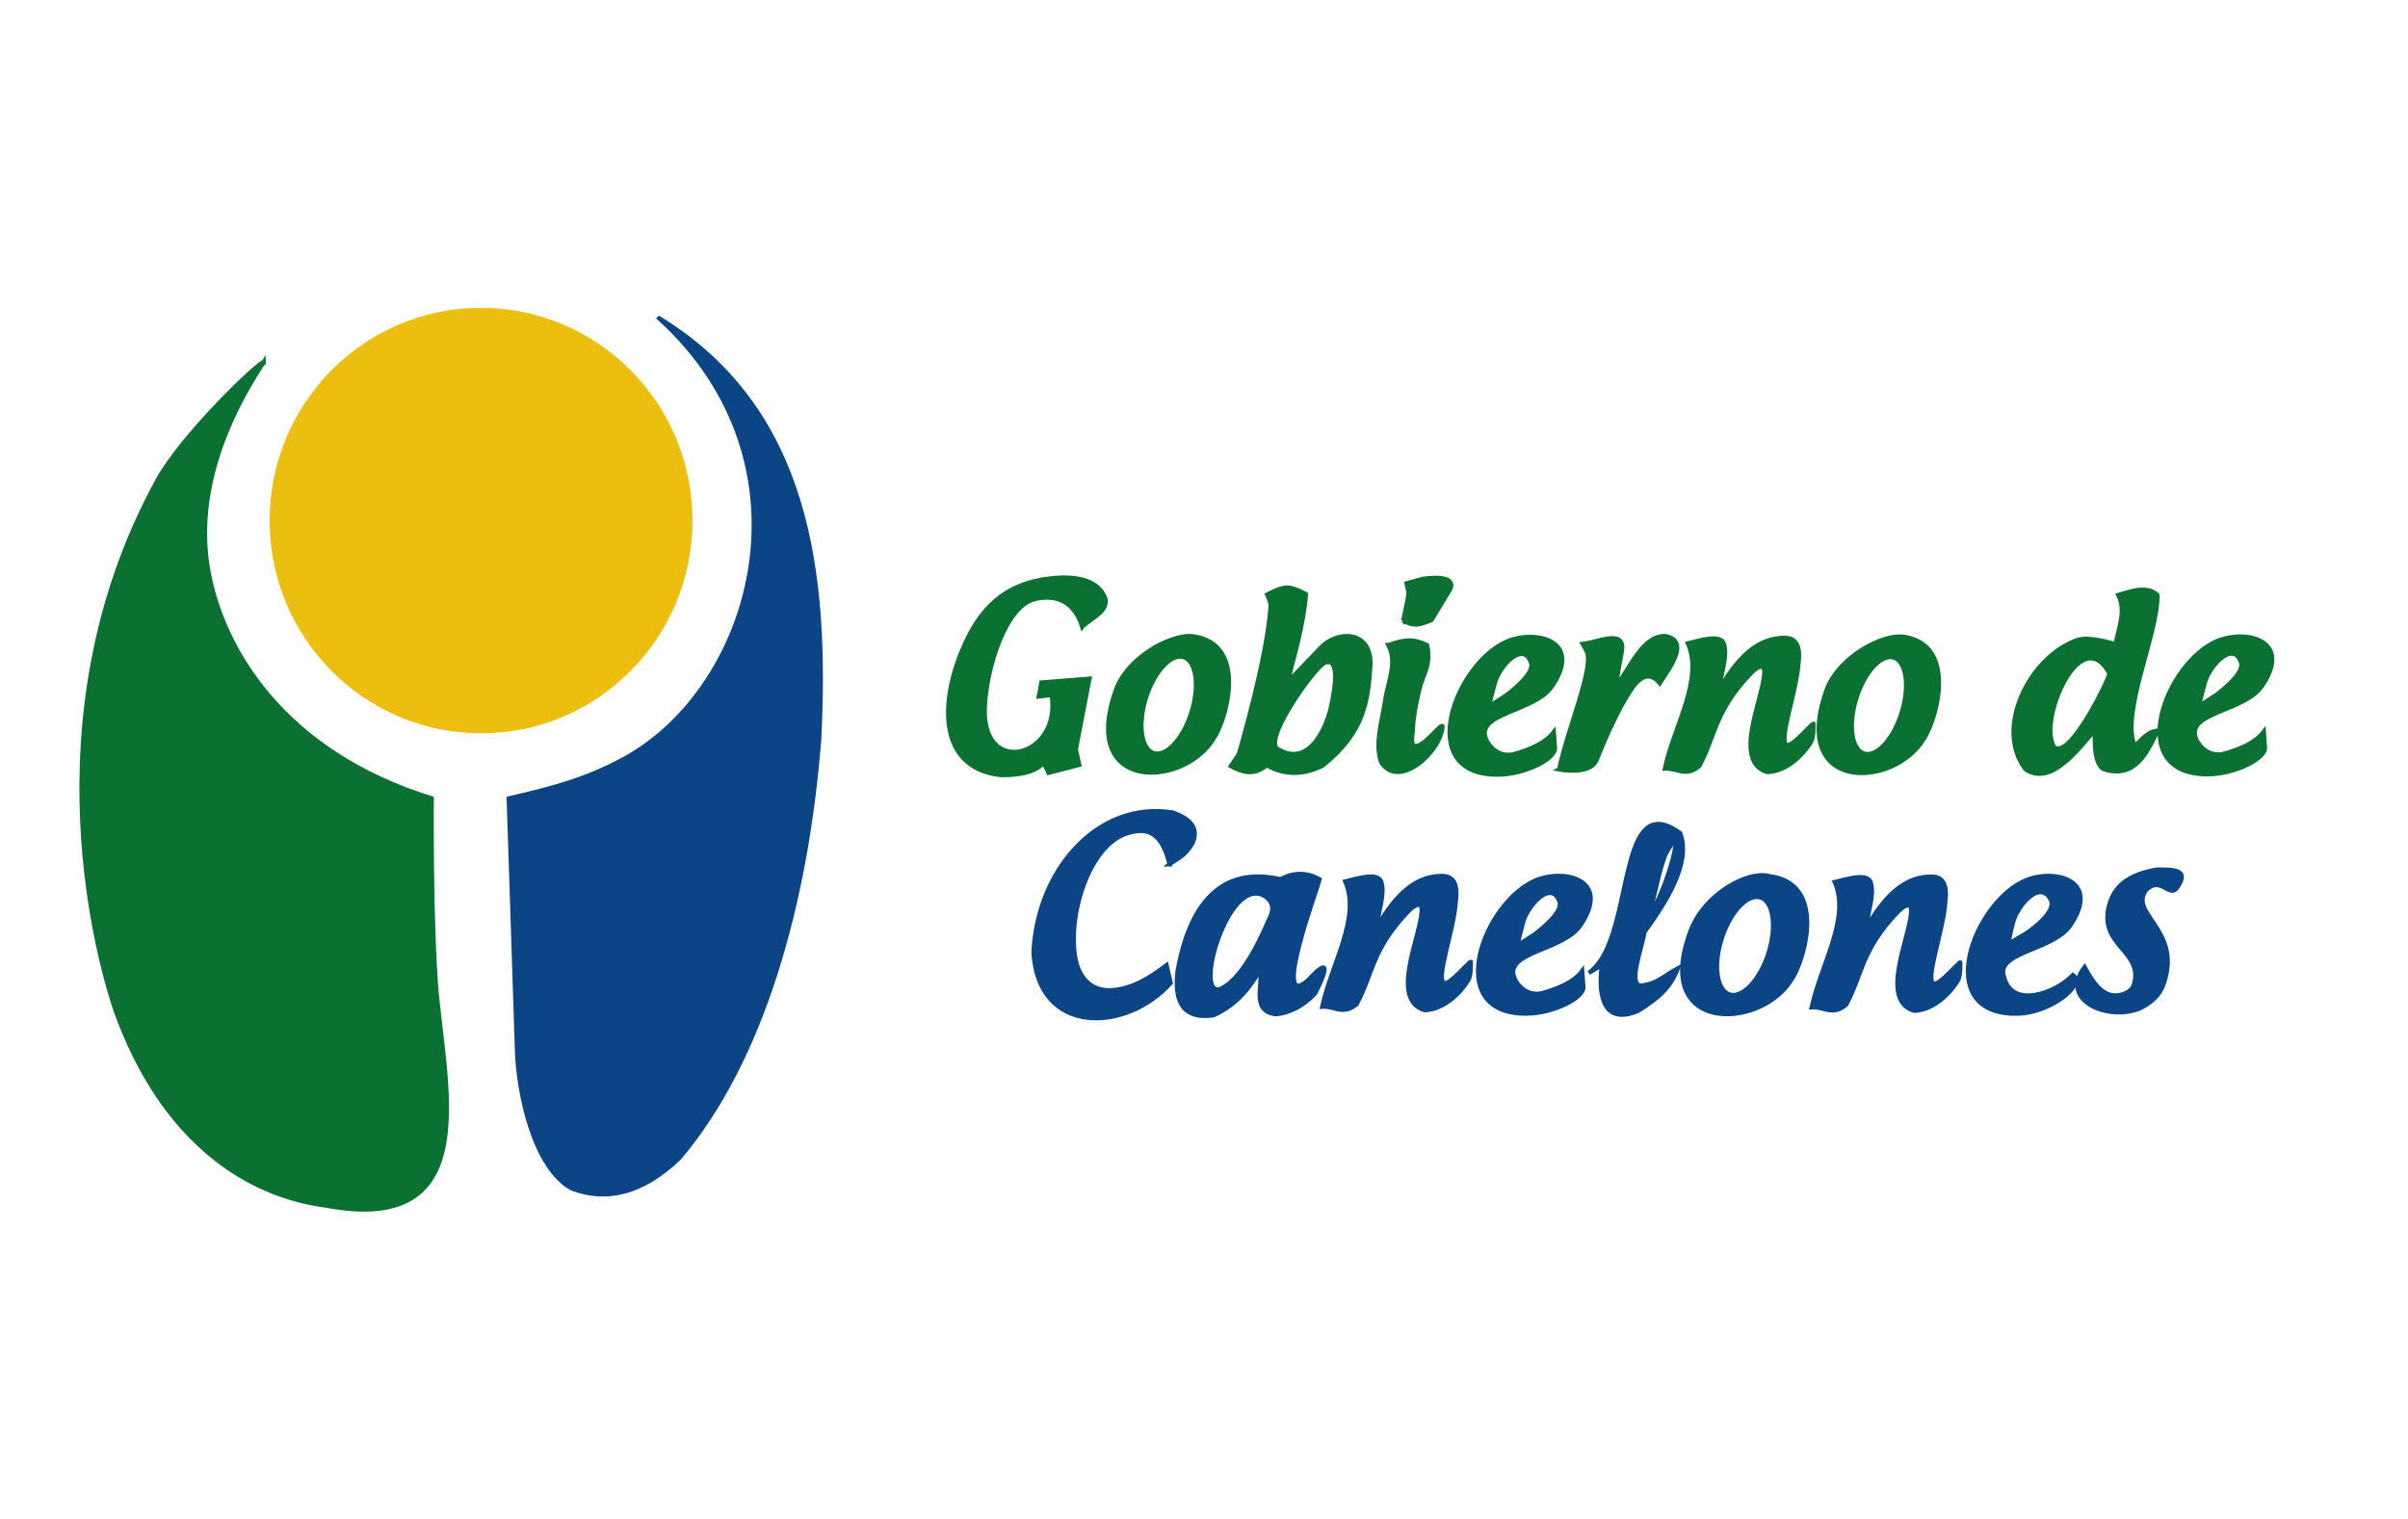 <?xml version="1.0" encoding="UTF-8" standalone="no"?> <!-- Created with Inkscape (http://www.inkscape.org/) --> <svg xmlns:osb="http://www.openswatchbook.org/uri/2009/osb" xmlns:dc="http://purl.org/dc/elements/1.1/" xmlns:cc="http://creativecommons.org/ns#" xmlns:rdf="http://www.w3.org/1999/02/22-rdf-syntax-ns#" xmlns:svg="http://www.w3.org/2000/svg" xmlns="http://www.w3.org/2000/svg" xmlns:sodipodi="http://sodipodi.sourceforge.net/DTD/sodipodi-0.dtd" xmlns:inkscape="http://www.inkscape.org/namespaces/inkscape" width="149mm" height="94mm" viewBox="0 0 149 94" id="svg8" inkscape:version="0.92.1 r15371" sodipodi:docname="GobiernoDeCanelones.svg"><defs id="defs2"><linearGradient id="linearGradient8703" osb:paint="solid"><stop style="stop-color:#000000;stop-opacity:1;" offset="0" id="stop8701"></stop></linearGradient><linearGradient id="linearGradient8395" osb:paint="solid"><stop style="stop-color:#060000;stop-opacity:1;" offset="0" id="stop8393"></stop></linearGradient><linearGradient id="linearGradient8032" osb:paint="solid"><stop style="stop-color:#0b7132;stop-opacity:1;" offset="0" id="stop8030"></stop></linearGradient></defs><g inkscape:label="Capa 1" inkscape:groupmode="layer" id="layer1" transform="translate(0,-203)" style="display:inline"><g id="g6550" transform="translate(-2.993,-0.935)"><path sodipodi:nodetypes="csccccsc" inkscape:connector-curvature="0" id="path5581" d="m 19.303,226.349 c -0.245,-0.061 -5.007,4.457 -6.578,7.332 -8.14,14.898 -3.374,30.459 -2.57,32.798 2.915,8.119 8.184,11.44 13.055,12.057 10.054,1.891 7.136,-7.908 6.736,-13.968 -0.302,-4.56 -0.24,-11.232 -0.24,-11.232 -9.208,-2.858 -12.967,-9.262 -13.828,-14.106 -0.845,-4.755 1.101,-9.345 3.425,-12.881 z" style="fill:#0b7132;fill-opacity:1;stroke:#0b7132;stroke-width:0.265px;stroke-linecap:butt;stroke-linejoin:miter;stroke-opacity:1"></path><ellipse ry="13.03" rx="12.948" cy="236.146" cx="32.759" id="path5583" style="opacity:1;fill:#ecbe10;fill-opacity:1;stroke:#ecbe10;stroke-width:0.266;stroke-miterlimit:4;stroke-dasharray:none;stroke-opacity:1"></ellipse><path sodipodi:nodetypes="cscscccc" inkscape:connector-curvature="0" id="path6136" d="m 43.785,223.632 c 9.9,8.998 5.907,22.835 -2.157,27.251 -2.515,1.377 -4.826,1.912 -7.156,2.456 l 0.514,15.645 c 0.083,2.513 1.005,7.164 3.391,8.489 2.152,0.812 4.359,0.3 6.636,-1.871 5.154,-6.071 7.869,-15.798 8.665,-25.896 0.517,-10.345 -0.667,-20.42 -9.893,-26.074 z" style="fill:#0b4585;fill-opacity:1;stroke:#0b4585;stroke-width:0.265px;stroke-linecap:butt;stroke-linejoin:miter;stroke-opacity:1"></path></g><path style="fill:#0b7132;fill-opacity:1;stroke:#0b7132;stroke-width:0.265px;stroke-linecap:butt;stroke-linejoin:miter;stroke-opacity:1" d="m 66.967,241.768 c -0.643,-1.98 -2.14,-1.905 -2.993,-1.684 -1.743,0.452 -2.954,4.261 -3.04,6.735 -0.151,4.342 4.764,3.022 4.139,-0.819 l -0.795,0.093 0.164,-0.865 2.97,-0.234 -0.842,4.373 0.21,0.959 -1.894,0.491 -0.304,-0.608 c -0.588,0.601 -1.551,0.763 -2.666,0.748 -4.199,-0.458 -3.77,-5.258 -1.817,-8.895 0.922,-1.622 2.172,-2.816 4.392,-3.198 1.387,-0.239 3.343,-0.279 3.903,1.158 0.191,0.781 -0.806,1.207 -1.426,1.745 z" id="path6138" inkscape:connector-curvature="0" sodipodi:nodetypes="cssccccccccccscc"></path><g id="g8105" transform="translate(-1.788,-1.117)" style="fill:#0b7132;fill-opacity:1"><g id="g108"><g style="fill:#0b7132;fill-opacity:1" id="g8510"><g style="fill:#0b7132;fill-opacity:1" id="g8514"><path style="opacity:1;fill:#0b7132;fill-opacity:1;fill-rule:evenodd;stroke:#0b7132;stroke-width:1.002;stroke-linecap:butt;stroke-linejoin:miter;stroke-miterlimit:4;stroke-dasharray:none;stroke-opacity:1" d="M 277.359 148.541 C 272.056 148.809 263.116 154.027 260.596 161.045 C 251.91 185.233 276.536 183.912 283.367 172.43 C 286.206 168.455 291.771 150.202 278.367 148.555 C 278.049 148.528 277.713 148.523 277.359 148.541 z M 275.34 153.32 A 5.574 11.736 17.284 0 1 277.736 154.355 A 5.574 11.736 17.284 0 1 277.016 169.387 L 277.014 169.391 A 5.574 11.736 17.284 0 1 268.045 174.924 A 5.574 11.736 17.284 0 1 268.768 159.893 A 5.574 11.736 17.284 0 1 275.34 153.32 z " transform="matrix(0.265,0,0,0.265,1.788,204.117)" id="path6144"></path></g></g></g></g><path style="fill:#0b7132;fill-opacity:1;stroke:#0b7132;stroke-width:1px;stroke-linecap:butt;stroke-linejoin:miter;stroke-opacity:1" d="M 300.596 137.178 C 298.867 137.159 295.885 138.834 295.885 138.834 C 295.885 138.834 296.731 140.565 296.68 141.486 C 296.029 153.163 289.256 176.135 289.256 176.135 L 287.398 178.875 C 289.962 180.231 292.578 181.273 295.797 178.697 C 300.385 181.32 305.012 180.725 308.936 178.697 C 318.467 171.014 319.462 163.856 319.992 155.18 C 320.205 147.084 312.255 147.185 308.43 151.18 L 300.68 159.273 C 302.257 152.62 304.276 146.499 304.943 138.746 C 304.943 138.746 302.165 137.196 300.596 137.178 z M 310.035 154.586 C 313.25 154.446 311.096 163.724 310.557 166.059 C 308.743 172.374 304.744 178.475 298.713 175.074 C 294.058 173.813 306.783 155.949 309.32 154.744 C 309.584 154.646 309.821 154.595 310.035 154.586 z " transform="matrix(0.265,0,0,0.265,0,203)" id="path6370"></path><path style="fill:#0b7132;fill-opacity:1;stroke:#0b7132;stroke-width:0.265px;stroke-linecap:butt;stroke-linejoin:miter;stroke-opacity:1" d="m 86.831,241.396 c 0.413,-2.021 0.365,-1.523 0.198,-2.299 l 1.009,-0.281 c 0.512,-0.07 2.061,-0.236 1.703,0.628 l -1.158,1.918 c -0.758,0.306 -1.09,0.423 -1.753,0.033 z" id="path6374" inkscape:connector-curvature="0" sodipodi:nodetypes="cccccc"></path><path style="fill:#0b7132;fill-opacity:1;stroke:#0b7132;stroke-width:0.265px;stroke-linecap:butt;stroke-linejoin:miter;stroke-opacity:1" d="m 85.91,242.914 c 0.971,-0.333 1.513,-0.423 2.385,0 0.295,1.177 -0.236,1.802 -0.444,2.643 0,0 -0.413,1.657 -0.421,2.502 -0.004,0.37 -0.206,1.08 0.164,1.099 0.577,0.03 1.599,-1.487 1.67,-1.204 -0.128,1.614 -2.747,3.916 -3.798,2.209 -0.396,-1.071 0.007,-2.381 0.223,-3.685 0.152,-1.224 0.81,-2.432 0.221,-3.564 z" id="path6376" inkscape:connector-curvature="0" sodipodi:nodetypes="cccsscccc"></path><g id="g8084" transform="translate(-1.788,-1.117)" style="fill:#0b7132;fill-opacity:1"><path style="fill:#0b7132;fill-opacity:1;fill-rule:evenodd;stroke:#0b7132;stroke-width:1px;stroke-linecap:butt;stroke-linejoin:miter;stroke-opacity:1" d="M 357.689 148.715 C 355.836 148.665 353.868 148.997 352.117 149.68 C 339.928 154.628 329.898 180.967 349.742 180.867 C 356.035 180.837 363.265 177.213 363.076 174.633 L 362.805 170.93 C 360.839 173.535 357.399 174.935 353.617 176.055 C 350.482 176.904 347.947 174.873 346.99 172.566 C 344.458 166.461 358.289 166.17 362.305 160.367 C 367.778 152.457 363.25 148.865 357.689 148.715 z M 355.57 152.701 C 356.368 152.816 357.057 153.435 357.504 154.764 C 358.22 156.894 354.518 160.172 351.789 162.303 L 347.658 164.953 C 347.993 163.402 348.244 162.543 348.998 159.627 C 349.796 156.539 353.176 152.357 355.57 152.701 z " transform="matrix(0.265,0,0,0.265,1.788,204.117)" id="path6378"></path></g><path style="opacity:0;fill:#0b7132;fill-opacity:1;fill-rule:evenodd;stroke:#000002;stroke-width:0.023;stroke-miterlimit:4;stroke-dasharray:none;stroke-opacity:1" d="m 70.944,250.86 c -0.006,-0.007 -0.08,-0.019 -0.164,-0.027 -0.2,-0.019 -0.354,-0.042 -0.468,-0.071 -0.032,-0.008 -0.074,-0.019 -0.094,-0.023 -0.019,-0.005 -0.035,-0.01 -0.035,-0.012 0,-0.002 -0.025,-0.008 -0.057,-0.014 -0.031,-0.006 -0.071,-0.022 -0.088,-0.036 -0.017,-0.014 -0.031,-0.018 -0.031,-0.008 0,0.01 -0.016,0.004 -0.035,-0.012 -0.019,-0.016 -0.035,-0.022 -0.035,-0.013 0,0.009 -0.035,-0.005 -0.078,-0.032 -0.043,-0.027 -0.085,-0.042 -0.094,-0.033 -0.008,0.008 -0.015,0.002 -0.015,-0.013 0,-0.016 -0.011,-0.022 -0.023,-0.014 -0.013,0.008 -0.023,0.003 -0.023,-0.012 0,-0.014 -0.011,-0.02 -0.023,-0.012 -0.013,0.008 -0.023,0.004 -0.023,-0.008 0,-0.012 -0.029,-0.034 -0.064,-0.048 -0.066,-0.026 -0.135,-0.067 -0.183,-0.108 -0.015,-0.013 -0.052,-0.039 -0.081,-0.059 -0.03,-0.019 -0.136,-0.119 -0.237,-0.222 -0.258,-0.264 -0.253,-0.258 -0.253,-0.288 0,-0.015 -0.011,-0.027 -0.023,-0.027 -0.013,0 -0.023,-0.016 -0.023,-0.035 0,-0.019 -0.01,-0.035 -0.022,-0.035 -0.012,0 -0.034,-0.037 -0.049,-0.082 -0.015,-0.045 -0.037,-0.082 -0.05,-0.082 -0.013,0 -0.016,-0.011 -0.009,-0.023 0.008,-0.013 0.004,-0.023 -0.01,-0.023 -0.013,0 -0.031,-0.029 -0.04,-0.064 -0.009,-0.035 -0.031,-0.088 -0.05,-0.117 -0.019,-0.029 -0.026,-0.053 -0.017,-0.053 0.009,0 0.004,-0.016 -0.012,-0.035 -0.016,-0.019 -0.021,-0.035 -0.012,-0.035 0.01,0 0.006,-0.014 -0.008,-0.03 -0.014,-0.017 -0.031,-0.066 -0.039,-0.109 -0.008,-0.043 -0.019,-0.088 -0.026,-0.098 -0.007,-0.011 -0.017,-0.043 -0.023,-0.072 -0.006,-0.029 -0.017,-0.084 -0.025,-0.123 -0.073,-0.362 -0.082,-1.025 -0.021,-1.438 0.005,-0.032 0.015,-0.101 0.022,-0.152 0.007,-0.051 0.018,-0.12 0.024,-0.152 0.006,-0.032 0.016,-0.085 0.021,-0.117 0.006,-0.032 0.017,-0.085 0.024,-0.117 0.007,-0.032 0.019,-0.082 0.025,-0.111 0.018,-0.081 0.031,-0.128 0.056,-0.211 0.013,-0.042 0.024,-0.082 0.025,-0.088 7.94e-4,-0.006 0.002,-0.014 0.003,-0.017 0.001,-0.003 0.006,-0.022 0.01,-0.041 0.005,-0.019 0.015,-0.061 0.023,-0.093 0.008,-0.032 0.018,-0.074 0.023,-0.093 0.005,-0.019 0.011,-0.038 0.013,-0.041 0.003,-0.003 0.007,-0.016 0.011,-0.029 0.003,-0.013 0.009,-0.029 0.012,-0.035 0.003,-0.006 0.009,-0.022 0.012,-0.035 0.003,-0.013 0.009,-0.029 0.012,-0.035 0.003,-0.006 0.009,-0.022 0.012,-0.035 0.003,-0.013 0.009,-0.029 0.012,-0.035 0.003,-0.006 0.009,-0.022 0.012,-0.035 0.003,-0.013 0.009,-0.029 0.012,-0.035 0.003,-0.006 0.009,-0.022 0.012,-0.035 0.003,-0.013 0.009,-0.029 0.012,-0.035 0.003,-0.006 0.009,-0.022 0.012,-0.035 0.003,-0.013 0.009,-0.029 0.012,-0.035 0.003,-0.006 0.007,-0.02 0.01,-0.029 0.002,-0.01 0.017,-0.041 0.033,-0.07 0.016,-0.029 0.023,-0.053 0.016,-0.053 -0.007,0 0.002,-0.024 0.021,-0.053 0.019,-0.029 0.035,-0.063 0.037,-0.076 0.003,-0.036 0.195,-0.415 0.228,-0.451 0.016,-0.017 0.029,-0.047 0.029,-0.065 0,-0.018 0.011,-0.033 0.023,-0.033 0.013,0 0.023,-0.016 0.023,-0.035 0,-0.019 0.011,-0.035 0.023,-0.035 0.013,0 0.023,-0.014 0.023,-0.031 0,-0.017 0.021,-0.053 0.047,-0.081 0.026,-0.028 0.047,-0.057 0.047,-0.065 0,-0.008 0.013,-0.029 0.029,-0.046 0.016,-0.017 0.05,-0.059 0.076,-0.092 0.22,-0.283 0.423,-0.501 0.676,-0.727 0.086,-0.077 0.181,-0.164 0.211,-0.193 0.029,-0.029 0.065,-0.053 0.08,-0.053 0.015,0 0.04,-0.021 0.056,-0.047 0.016,-0.026 0.043,-0.047 0.059,-0.047 0.017,0 0.036,-0.016 0.044,-0.035 0.007,-0.019 0.023,-0.035 0.035,-0.035 0.021,0 0.048,-0.019 0.124,-0.088 0.018,-0.016 0.044,-0.029 0.058,-0.029 0.014,0 0.025,-0.011 0.025,-0.023 0,-0.013 0.014,-0.023 0.031,-0.023 0.017,0 0.053,-0.021 0.081,-0.047 0.028,-0.026 0.061,-0.047 0.075,-0.047 0.013,0 0.024,-0.009 0.024,-0.021 0,-0.011 0.018,-0.027 0.041,-0.034 0.047,-0.016 0.118,-0.06 0.164,-0.103 0.018,-0.016 0.046,-0.029 0.064,-0.029 0.017,0 0.047,-0.015 0.065,-0.033 0.049,-0.049 0.407,-0.224 0.424,-0.208 0.008,0.008 0.014,5.3e-4 0.014,-0.017 0,-0.017 0.007,-0.024 0.015,-0.016 0.008,0.008 0.051,-0.006 0.094,-0.033 0.043,-0.027 0.078,-0.041 0.078,-0.032 0,0.009 0.026,-0.001 0.058,-0.022 0.032,-0.021 0.058,-0.032 0.058,-0.025 0,0.007 0.024,-1e-4 0.053,-0.016 0.029,-0.016 0.061,-0.031 0.07,-0.033 0.01,-0.002 0.023,-0.006 0.029,-0.01 0.006,-0.003 0.02,-0.008 0.029,-0.011 0.01,-0.003 0.048,-0.017 0.085,-0.033 0.037,-0.015 0.09,-0.032 0.117,-0.037 0.027,-0.005 0.049,-0.011 0.049,-0.013 0,-0.002 0.016,-0.007 0.035,-0.012 0.019,-0.005 0.059,-0.014 0.088,-0.022 0.112,-0.028 0.16,-0.039 0.205,-0.049 0.026,-0.006 0.073,-0.016 0.105,-0.023 0.197,-0.044 0.657,-0.058 0.83,-0.025 0.051,0.01 0.115,0.021 0.14,0.026 0.026,0.004 0.07,0.014 0.099,0.022 0.029,0.007 0.075,0.018 0.103,0.025 0.046,0.01 0.205,0.064 0.313,0.106 0.041,0.016 0.287,0.135 0.411,0.199 0.025,0.013 0.045,0.031 0.045,0.041 0,0.01 0.011,0.018 0.025,0.018 0.014,0 0.039,0.013 0.056,0.029 0.017,0.016 0.071,0.061 0.121,0.099 0.111,0.087 0.212,0.189 0.289,0.29 0.032,0.043 0.069,0.09 0.082,0.105 0.058,0.068 0.123,0.172 0.139,0.22 0.009,0.029 0.025,0.052 0.035,0.052 0.01,0 0.037,0.045 0.059,0.099 0.023,0.055 0.052,0.126 0.066,0.158 0.014,0.032 0.027,0.064 0.029,0.07 0.002,0.006 0.012,0.033 0.021,0.059 0.047,0.125 0.062,0.168 0.072,0.216 0.011,0.053 0.023,0.1 0.048,0.199 0.025,0.096 0.036,0.173 0.071,0.474 0.029,0.251 0.016,0.843 -0.026,1.181 -0.037,0.297 -0.047,0.366 -0.069,0.468 -0.007,0.032 -0.018,0.085 -0.024,0.117 -0.006,0.032 -0.017,0.085 -0.024,0.117 -0.007,0.032 -0.018,0.085 -0.025,0.117 -0.006,0.032 -0.023,0.101 -0.038,0.152 -0.014,0.051 -0.029,0.104 -0.033,0.117 -0.004,0.013 -0.013,0.054 -0.021,0.091 -0.008,0.037 -0.024,0.087 -0.037,0.111 -0.013,0.024 -0.018,0.043 -0.012,0.043 0.01,0 -0.082,0.29 -0.119,0.374 -0.008,0.019 -0.017,0.04 -0.019,0.047 -0.002,0.006 -0.011,0.03 -0.02,0.053 -0.019,0.051 -0.037,0.106 -0.041,0.129 -0.002,0.009 -0.015,0.038 -0.029,0.064 -0.014,0.026 -0.026,0.053 -0.027,0.06 -5.3e-4,0.007 -0.018,0.05 -0.039,0.093 -0.021,0.044 -0.073,0.156 -0.116,0.25 -0.043,0.093 -0.085,0.17 -0.095,0.17 -0.009,0 -0.025,0.024 -0.034,0.053 -0.009,0.029 -0.041,0.085 -0.072,0.125 -0.03,0.04 -0.055,0.085 -0.055,0.099 0,0.015 -0.011,0.027 -0.023,0.027 -0.013,0 -0.023,0.016 -0.023,0.035 0,0.019 -0.011,0.035 -0.023,0.035 -0.013,0 -0.023,0.016 -0.023,0.035 0,0.019 -0.011,0.035 -0.023,0.035 -0.013,0 -0.023,0.015 -0.023,0.033 0,0.018 -0.016,0.039 -0.035,0.046 -0.019,0.007 -0.035,0.027 -0.035,0.044 0,0.017 -0.018,0.048 -0.041,0.069 -0.023,0.021 -0.083,0.088 -0.134,0.15 -0.124,0.148 -0.257,0.281 -0.393,0.395 -0.061,0.051 -0.136,0.115 -0.167,0.14 -0.03,0.026 -0.079,0.063 -0.107,0.082 -0.028,0.019 -0.065,0.048 -0.082,0.064 -0.017,0.016 -0.037,0.029 -0.045,0.029 -0.008,0 -0.037,0.021 -0.065,0.047 -0.028,0.026 -0.064,0.047 -0.081,0.047 -0.017,0 -0.031,0.011 -0.031,0.023 0,0.013 -0.015,0.023 -0.033,0.023 -0.018,0 -0.037,0.009 -0.041,0.02 -0.008,0.021 -0.019,0.027 -0.376,0.205 -0.353,0.176 -0.449,0.219 -0.492,0.219 -0.021,0 -0.044,0.009 -0.05,0.02 -0.01,0.016 -0.167,0.07 -0.253,0.087 -0.01,0.002 -0.02,0.006 -0.023,0.008 -0.003,0.003 -0.024,0.009 -0.047,0.015 -0.084,0.02 -0.1,0.025 -0.146,0.04 -0.026,0.008 -0.073,0.02 -0.105,0.027 -0.032,0.006 -0.085,0.018 -0.117,0.025 -0.254,0.06 -1.044,0.132 -1.076,0.099 z m 0.869,-1.115 c 0.03,-0.025 0.044,-0.046 0.03,-0.047 -0.014,-5.3e-4 -0.033,0.006 -0.041,0.015 -0.023,0.023 -0.1,0.032 -0.279,0.032 -0.096,9e-5 -0.153,0.009 -0.145,0.023 0.008,0.012 0.096,0.022 0.197,0.022 0.148,0 0.194,-0.009 0.238,-0.046 z m 0.273,-0.106 c 0.038,-0.032 0.085,-0.059 0.105,-0.059 0.019,0 0.041,-0.016 0.049,-0.035 0.007,-0.019 0.002,-0.035 -0.011,-0.035 -0.037,0 -0.161,0.077 -0.161,0.1 0,0.011 -0.011,0.013 -0.023,0.005 -0.013,-0.008 -0.023,-0.003 -0.023,0.012 0,0.014 -0.011,0.02 -0.023,0.012 -0.013,-0.008 -0.023,-0.003 -0.023,0.012 0,0.014 -0.008,0.021 -0.019,0.015 -0.01,-0.006 -0.034,-0.002 -0.053,0.01 -0.025,0.016 -0.014,0.022 0.04,0.022 0.045,2.1e-4 0.101,-0.022 0.144,-0.058 z m -0.978,0.012 c -0.046,-0.03 -0.077,-0.03 -0.058,0 0.008,0.013 0.032,0.023 0.054,0.023 0.034,-2.6e-4 0.035,-0.003 0.004,-0.023 z m 2.833,-0.064 c 0.029,-0.037 0.028,-0.038 -0.009,-0.009 -0.039,0.03 -0.051,0.05 -0.032,0.05 0.005,0 0.023,-0.018 0.041,-0.041 z m -2.926,0.007 c 0,-0.006 -0.034,-0.033 -0.076,-0.061 l -0.076,-0.051 0.066,0.061 c 0.063,0.058 0.086,0.072 0.086,0.051 z m 1.321,-0.13 c 0.008,-0.013 -0.002,-0.023 -0.022,-0.023 -0.02,0 -0.036,0.011 -0.036,0.023 0,0.013 0.01,0.023 0.022,0.023 0.012,0 0.029,-0.011 0.036,-0.023 z m -1.462,-0.008 c 0,-0.004 -0.023,-0.028 -0.05,-0.053 -0.05,-0.044 -0.05,-0.044 -0.018,0.008 0.027,0.045 0.068,0.071 0.068,0.044 z m 1.612,-0.112 c 0.087,-0.081 0.052,-0.097 -0.045,-0.02 -0.051,0.041 -0.094,0.077 -0.094,0.082 0,0.021 0.096,-0.021 0.138,-0.061 z m -0.818,-0.007 c 0.044,-0.008 0.091,-0.022 0.105,-0.031 0.014,-0.009 0.031,-0.017 0.037,-0.017 0.034,-0.002 0.164,-0.067 0.164,-0.082 0,-0.01 0.032,-0.031 0.07,-0.047 0.039,-0.016 0.07,-0.038 0.07,-0.05 0,-0.011 0.011,-0.021 0.024,-0.021 0.052,0 0.406,-0.354 0.514,-0.515 0.019,-0.029 0.046,-0.064 0.058,-0.079 0.053,-0.061 0.175,-0.251 0.175,-0.272 0,-0.013 0.011,-0.023 0.023,-0.023 0.013,0 0.023,-0.015 0.023,-0.033 0,-0.018 0.013,-0.047 0.029,-0.064 0.042,-0.045 0.34,-0.66 0.338,-0.697 -5.29e-4,-0.006 0.014,-0.038 0.032,-0.07 0.018,-0.032 0.034,-0.064 0.035,-0.07 0.002,-0.006 0.009,-0.028 0.016,-0.047 0.007,-0.019 0.041,-0.118 0.076,-0.22 0.06,-0.177 0.07,-0.21 0.096,-0.34 0.006,-0.031 0.017,-0.065 0.024,-0.076 0.006,-0.011 0.017,-0.043 0.022,-0.072 0.006,-0.029 0.016,-0.079 0.023,-0.111 0.007,-0.032 0.016,-0.08 0.021,-0.105 0.004,-0.026 0.015,-0.084 0.024,-0.129 0.054,-0.27 0.068,-0.451 0.068,-0.877 2.64e-4,-0.42 -0.005,-0.482 -0.056,-0.702 -0.015,-0.064 -0.031,-0.133 -0.035,-0.152 -0.004,-0.019 -0.009,-0.038 -0.009,-0.041 -0.001,-0.003 -0.003,-0.014 -0.004,-0.023 -0.001,-0.01 -0.012,-0.03 -0.024,-0.044 -0.012,-0.015 -0.027,-0.049 -0.032,-0.076 -0.005,-0.027 -0.026,-0.066 -0.046,-0.086 -0.02,-0.02 -0.037,-0.049 -0.037,-0.064 -0.002,-0.068 -0.264,-0.276 -0.397,-0.314 -0.102,-0.029 -0.378,-0.007 -0.479,0.038 -0.203,0.091 -0.269,0.128 -0.269,0.149 0,0.01 -0.011,0.018 -0.023,0.018 -0.028,0 -0.055,0.024 -0.295,0.259 -0.203,0.199 -0.228,0.227 -0.313,0.355 -0.032,0.048 -0.066,0.087 -0.076,0.087 -0.01,9e-5 -0.018,0.016 -0.018,0.035 0,0.019 -0.011,0.035 -0.023,0.035 -0.013,0 -0.023,0.016 -0.023,0.035 0,0.019 -0.009,0.035 -0.021,0.035 -0.011,0 -0.027,0.018 -0.035,0.041 -0.008,0.022 -0.034,0.072 -0.059,0.111 -0.043,0.068 -0.272,0.524 -0.345,0.69 -0.02,0.045 -0.046,0.1 -0.057,0.122 -0.011,0.022 -0.021,0.051 -0.021,0.063 0,0.012 -0.012,0.052 -0.027,0.088 -0.015,0.036 -0.029,0.074 -0.032,0.083 -0.003,0.01 -0.007,0.023 -0.011,0.029 -0.003,0.006 -0.009,0.022 -0.012,0.035 -0.003,0.013 -0.009,0.029 -0.012,0.035 -0.003,0.006 -0.009,0.022 -0.012,0.035 l -0.009,0.035 c -0.002,0.006 -0.002,0.014 -0.001,0.018 7.94e-4,0.003 -0.011,0.037 -0.025,0.076 -0.026,0.067 -0.033,0.093 -0.057,0.201 -0.006,0.027 -0.017,0.068 -0.024,0.092 -0.007,0.024 -0.018,0.065 -0.024,0.092 -0.006,0.027 -0.016,0.072 -0.023,0.101 -0.007,0.029 -0.017,0.084 -0.023,0.123 -0.006,0.039 -0.016,0.097 -0.023,0.129 -0.012,0.057 -0.025,0.152 -0.051,0.386 -0.017,0.151 -0.016,0.718 0.002,0.85 0.025,0.188 0.048,0.299 0.079,0.378 0.012,0.032 0.024,0.066 0.026,0.076 0.026,0.132 0.142,0.337 0.251,0.447 0.083,0.083 0.111,0.1 0.239,0.148 0.121,0.045 0.238,0.051 0.398,0.021 z m 2.78,-0.236 c -0.007,-0.007 -0.02,0.006 -0.029,0.029 -0.013,0.033 -0.01,0.036 0.013,0.013 0.016,-0.016 0.023,-0.035 0.016,-0.042 z m 0.141,-0.163 c -0.007,-0.007 -0.032,0.016 -0.054,0.052 l -0.041,0.065 0.054,-0.052 c 0.03,-0.029 0.048,-0.058 0.041,-0.065 z m 0.069,-0.108 c -0.006,-0.018 -0.016,-0.007 -0.025,0.025 -0.01,0.039 -0.007,0.048 0.01,0.031 0.014,-0.014 0.02,-0.038 0.014,-0.055 z m -2.658,-5.066 c 0.029,-0.037 0.028,-0.038 -0.009,-0.009 -0.039,0.031 -0.051,0.05 -0.032,0.05 0.005,0 0.023,-0.018 0.041,-0.041 z m 0.128,-0.103 c 0.044,-0.05 0.044,-0.05 -0.008,-0.018 -0.029,0.018 -0.053,0.04 -0.053,0.05 0,0.028 0.013,0.021 0.061,-0.032 z m 1.705,-1.189 c -0.008,-0.013 -0.032,-0.023 -0.054,-0.022 -0.032,0.001 -0.031,0.005 0.007,0.022 0.063,0.027 0.063,0.027 0.047,0 z m 0.099,0.009 c -0.008,-0.008 -0.028,-0.009 -0.045,-0.002 -0.019,0.007 -0.013,0.013 0.014,0.014 0.025,0.001 0.038,-0.005 0.031,-0.012 z" id="path8101" inkscape:connector-curvature="0"></path><path style="opacity:0;fill:#0b7132;fill-opacity:1;fill-rule:evenodd;stroke:#000002;stroke-width:0.023;stroke-miterlimit:4;stroke-dasharray:none;stroke-opacity:1" d="m 70.944,250.86 c -0.006,-0.007 -0.08,-0.019 -0.164,-0.027 -0.2,-0.019 -0.354,-0.042 -0.468,-0.071 -0.032,-0.008 -0.074,-0.019 -0.094,-0.023 -0.019,-0.005 -0.035,-0.01 -0.035,-0.012 0,-0.002 -0.025,-0.008 -0.057,-0.014 -0.031,-0.006 -0.071,-0.022 -0.088,-0.036 -0.017,-0.014 -0.031,-0.018 -0.031,-0.008 0,0.01 -0.016,0.004 -0.035,-0.012 -0.019,-0.016 -0.035,-0.022 -0.035,-0.013 0,0.009 -0.035,-0.005 -0.078,-0.032 -0.043,-0.027 -0.085,-0.042 -0.094,-0.033 -0.008,0.008 -0.015,0.002 -0.015,-0.013 0,-0.016 -0.011,-0.022 -0.023,-0.014 -0.013,0.008 -0.023,0.003 -0.023,-0.012 0,-0.014 -0.011,-0.02 -0.023,-0.012 -0.013,0.008 -0.023,0.004 -0.023,-0.008 0,-0.012 -0.029,-0.034 -0.064,-0.048 -0.066,-0.026 -0.135,-0.067 -0.183,-0.108 -0.015,-0.013 -0.052,-0.039 -0.081,-0.059 -0.03,-0.019 -0.136,-0.119 -0.237,-0.222 -0.258,-0.264 -0.253,-0.258 -0.253,-0.288 0,-0.015 -0.011,-0.027 -0.023,-0.027 -0.013,0 -0.023,-0.016 -0.023,-0.035 0,-0.019 -0.01,-0.035 -0.022,-0.035 -0.012,0 -0.034,-0.037 -0.049,-0.082 -0.015,-0.045 -0.037,-0.082 -0.05,-0.082 -0.013,0 -0.016,-0.011 -0.009,-0.023 0.008,-0.013 0.004,-0.023 -0.01,-0.023 -0.013,0 -0.031,-0.029 -0.04,-0.064 -0.009,-0.035 -0.031,-0.088 -0.05,-0.117 -0.019,-0.029 -0.026,-0.053 -0.017,-0.053 0.009,0 0.004,-0.016 -0.012,-0.035 -0.016,-0.019 -0.021,-0.035 -0.012,-0.035 0.01,0 0.006,-0.014 -0.008,-0.03 -0.014,-0.017 -0.031,-0.066 -0.039,-0.109 -0.008,-0.043 -0.019,-0.088 -0.026,-0.098 -0.007,-0.011 -0.017,-0.043 -0.023,-0.072 -0.006,-0.029 -0.017,-0.084 -0.025,-0.123 -0.073,-0.362 -0.082,-1.025 -0.021,-1.438 0.005,-0.032 0.015,-0.101 0.022,-0.152 0.007,-0.051 0.018,-0.12 0.024,-0.152 0.006,-0.032 0.016,-0.085 0.021,-0.117 0.006,-0.032 0.017,-0.085 0.024,-0.117 0.007,-0.032 0.019,-0.082 0.025,-0.111 0.018,-0.081 0.031,-0.128 0.056,-0.211 0.013,-0.042 0.024,-0.082 0.025,-0.088 7.94e-4,-0.006 0.002,-0.014 0.003,-0.017 0.001,-0.003 0.006,-0.022 0.01,-0.041 0.005,-0.019 0.015,-0.061 0.023,-0.093 0.008,-0.032 0.018,-0.074 0.023,-0.093 0.005,-0.019 0.011,-0.038 0.013,-0.041 0.003,-0.003 0.007,-0.016 0.011,-0.029 0.003,-0.013 0.009,-0.029 0.012,-0.035 0.003,-0.006 0.009,-0.022 0.012,-0.035 0.003,-0.013 0.009,-0.029 0.012,-0.035 0.003,-0.006 0.009,-0.022 0.012,-0.035 0.003,-0.013 0.009,-0.029 0.012,-0.035 0.003,-0.006 0.009,-0.022 0.012,-0.035 0.003,-0.013 0.009,-0.029 0.012,-0.035 0.003,-0.006 0.009,-0.022 0.012,-0.035 0.003,-0.013 0.009,-0.029 0.012,-0.035 0.003,-0.006 0.009,-0.022 0.012,-0.035 0.003,-0.013 0.009,-0.029 0.012,-0.035 0.003,-0.006 0.007,-0.02 0.01,-0.029 0.002,-0.01 0.017,-0.041 0.033,-0.07 0.016,-0.029 0.023,-0.053 0.016,-0.053 -0.007,0 0.002,-0.024 0.021,-0.053 0.019,-0.029 0.035,-0.063 0.037,-0.076 0.003,-0.036 0.195,-0.415 0.228,-0.451 0.016,-0.017 0.029,-0.047 0.029,-0.065 0,-0.018 0.011,-0.033 0.023,-0.033 0.013,0 0.023,-0.016 0.023,-0.035 0,-0.019 0.011,-0.035 0.023,-0.035 0.013,0 0.023,-0.014 0.023,-0.031 0,-0.017 0.021,-0.053 0.047,-0.081 0.026,-0.028 0.047,-0.057 0.047,-0.065 0,-0.008 0.013,-0.029 0.029,-0.046 0.016,-0.017 0.05,-0.059 0.076,-0.092 0.22,-0.283 0.423,-0.501 0.676,-0.727 0.086,-0.077 0.181,-0.164 0.211,-0.193 0.029,-0.029 0.065,-0.053 0.08,-0.053 0.015,0 0.04,-0.021 0.056,-0.047 0.016,-0.026 0.043,-0.047 0.059,-0.047 0.017,0 0.036,-0.016 0.044,-0.035 0.007,-0.019 0.023,-0.035 0.035,-0.035 0.021,0 0.048,-0.019 0.124,-0.088 0.018,-0.016 0.044,-0.029 0.058,-0.029 0.014,0 0.025,-0.011 0.025,-0.023 0,-0.013 0.014,-0.023 0.031,-0.023 0.017,0 0.053,-0.021 0.081,-0.047 0.028,-0.026 0.061,-0.047 0.075,-0.047 0.013,0 0.024,-0.009 0.024,-0.021 0,-0.011 0.018,-0.027 0.041,-0.034 0.047,-0.016 0.118,-0.06 0.164,-0.103 0.018,-0.016 0.046,-0.029 0.064,-0.029 0.017,0 0.047,-0.015 0.065,-0.033 0.049,-0.049 0.407,-0.224 0.424,-0.208 0.008,0.008 0.014,5.3e-4 0.014,-0.017 0,-0.017 0.007,-0.024 0.015,-0.016 0.008,0.008 0.051,-0.006 0.094,-0.033 0.043,-0.027 0.078,-0.041 0.078,-0.032 0,0.009 0.026,-0.001 0.058,-0.022 0.032,-0.021 0.058,-0.032 0.058,-0.025 0,0.007 0.024,-1e-4 0.053,-0.016 0.029,-0.016 0.061,-0.031 0.07,-0.033 0.01,-0.002 0.023,-0.006 0.029,-0.01 0.006,-0.003 0.02,-0.008 0.029,-0.011 0.01,-0.003 0.048,-0.017 0.085,-0.033 0.037,-0.015 0.09,-0.032 0.117,-0.037 0.027,-0.005 0.049,-0.011 0.049,-0.013 0,-0.002 0.016,-0.007 0.035,-0.012 0.019,-0.005 0.059,-0.014 0.088,-0.022 0.112,-0.028 0.16,-0.039 0.205,-0.049 0.026,-0.006 0.073,-0.016 0.105,-0.023 0.197,-0.044 0.657,-0.058 0.83,-0.025 0.051,0.01 0.115,0.021 0.14,0.026 0.026,0.004 0.07,0.014 0.099,0.022 0.029,0.007 0.075,0.018 0.103,0.025 0.046,0.01 0.205,0.064 0.313,0.106 0.041,0.016 0.287,0.135 0.411,0.199 0.025,0.013 0.045,0.031 0.045,0.041 0,0.01 0.011,0.018 0.025,0.018 0.014,0 0.039,0.013 0.056,0.029 0.017,0.016 0.071,0.061 0.121,0.099 0.111,0.087 0.212,0.189 0.289,0.29 0.032,0.043 0.069,0.09 0.082,0.105 0.058,0.068 0.123,0.172 0.139,0.22 0.009,0.029 0.025,0.052 0.035,0.052 0.01,0 0.037,0.045 0.059,0.099 0.023,0.055 0.052,0.126 0.066,0.158 0.014,0.032 0.027,0.064 0.029,0.07 0.002,0.006 0.012,0.033 0.021,0.059 0.047,0.125 0.062,0.168 0.072,0.216 0.011,0.053 0.023,0.1 0.048,0.199 0.025,0.096 0.036,0.173 0.071,0.474 0.029,0.251 0.016,0.843 -0.026,1.181 -0.037,0.297 -0.047,0.366 -0.069,0.468 -0.007,0.032 -0.018,0.085 -0.024,0.117 -0.006,0.032 -0.017,0.085 -0.024,0.117 -0.007,0.032 -0.018,0.085 -0.025,0.117 -0.006,0.032 -0.023,0.101 -0.038,0.152 -0.014,0.051 -0.029,0.104 -0.033,0.117 -0.004,0.013 -0.013,0.054 -0.021,0.091 -0.008,0.037 -0.024,0.087 -0.037,0.111 -0.013,0.024 -0.018,0.043 -0.012,0.043 0.01,0 -0.082,0.29 -0.119,0.374 -0.008,0.019 -0.017,0.04 -0.019,0.047 -0.002,0.006 -0.011,0.03 -0.02,0.053 -0.019,0.051 -0.037,0.106 -0.041,0.129 -0.002,0.009 -0.015,0.038 -0.029,0.064 -0.014,0.026 -0.026,0.053 -0.027,0.06 -5.3e-4,0.007 -0.018,0.05 -0.039,0.093 -0.021,0.044 -0.073,0.156 -0.116,0.25 -0.043,0.093 -0.085,0.17 -0.095,0.17 -0.009,0 -0.025,0.024 -0.034,0.053 -0.009,0.029 -0.041,0.085 -0.072,0.125 -0.03,0.04 -0.055,0.085 -0.055,0.099 0,0.015 -0.011,0.027 -0.023,0.027 -0.013,0 -0.023,0.016 -0.023,0.035 0,0.019 -0.011,0.035 -0.023,0.035 -0.013,0 -0.023,0.016 -0.023,0.035 0,0.019 -0.011,0.035 -0.023,0.035 -0.013,0 -0.023,0.015 -0.023,0.033 0,0.018 -0.016,0.039 -0.035,0.046 -0.019,0.007 -0.035,0.027 -0.035,0.044 0,0.017 -0.018,0.048 -0.041,0.069 -0.023,0.021 -0.083,0.088 -0.134,0.15 -0.124,0.148 -0.257,0.281 -0.393,0.395 -0.061,0.051 -0.136,0.115 -0.167,0.14 -0.03,0.026 -0.079,0.063 -0.107,0.082 -0.028,0.019 -0.065,0.048 -0.082,0.064 -0.017,0.016 -0.037,0.029 -0.045,0.029 -0.008,0 -0.037,0.021 -0.065,0.047 -0.028,0.026 -0.064,0.047 -0.081,0.047 -0.017,0 -0.031,0.011 -0.031,0.023 0,0.013 -0.015,0.023 -0.033,0.023 -0.018,0 -0.037,0.009 -0.041,0.02 -0.008,0.021 -0.019,0.027 -0.376,0.205 -0.353,0.176 -0.449,0.219 -0.492,0.219 -0.021,0 -0.044,0.009 -0.05,0.02 -0.01,0.016 -0.167,0.07 -0.253,0.087 -0.01,0.002 -0.02,0.006 -0.023,0.008 -0.003,0.003 -0.024,0.009 -0.047,0.015 -0.084,0.02 -0.1,0.025 -0.146,0.04 -0.026,0.008 -0.073,0.02 -0.105,0.027 -0.032,0.006 -0.085,0.018 -0.117,0.025 -0.254,0.06 -1.044,0.132 -1.076,0.099 z m 0.869,-1.115 c 0.03,-0.025 0.044,-0.046 0.03,-0.047 -0.014,-5.3e-4 -0.033,0.006 -0.041,0.015 -0.023,0.023 -0.1,0.032 -0.279,0.032 -0.096,9e-5 -0.153,0.009 -0.145,0.023 0.008,0.012 0.096,0.022 0.197,0.022 0.148,0 0.194,-0.009 0.238,-0.046 z m 0.273,-0.106 c 0.038,-0.032 0.085,-0.059 0.105,-0.059 0.019,0 0.041,-0.016 0.049,-0.035 0.007,-0.019 0.002,-0.035 -0.011,-0.035 -0.037,0 -0.161,0.077 -0.161,0.1 0,0.011 -0.011,0.013 -0.023,0.005 -0.013,-0.008 -0.023,-0.003 -0.023,0.012 0,0.014 -0.011,0.02 -0.023,0.012 -0.013,-0.008 -0.023,-0.003 -0.023,0.012 0,0.014 -0.008,0.021 -0.019,0.015 -0.01,-0.006 -0.034,-0.002 -0.053,0.01 -0.025,0.016 -0.014,0.022 0.04,0.022 0.045,2.1e-4 0.101,-0.022 0.144,-0.058 z m -0.978,0.012 c -0.046,-0.03 -0.077,-0.03 -0.058,0 0.008,0.013 0.032,0.023 0.054,0.023 0.034,-2.6e-4 0.035,-0.003 0.004,-0.023 z m 2.833,-0.064 c 0.029,-0.037 0.028,-0.038 -0.009,-0.009 -0.039,0.03 -0.051,0.05 -0.032,0.05 0.005,0 0.023,-0.018 0.041,-0.041 z m -2.926,0.007 c 0,-0.006 -0.034,-0.033 -0.076,-0.061 l -0.076,-0.051 0.066,0.061 c 0.063,0.058 0.086,0.072 0.086,0.051 z m 1.321,-0.13 c 0.008,-0.013 -0.002,-0.023 -0.022,-0.023 -0.02,0 -0.036,0.011 -0.036,0.023 0,0.013 0.01,0.023 0.022,0.023 0.012,0 0.029,-0.011 0.036,-0.023 z m -1.462,-0.008 c 0,-0.004 -0.023,-0.028 -0.05,-0.053 -0.05,-0.044 -0.05,-0.044 -0.018,0.008 0.027,0.045 0.068,0.071 0.068,0.044 z m 1.612,-0.112 c 0.087,-0.081 0.052,-0.097 -0.045,-0.02 -0.051,0.041 -0.094,0.077 -0.094,0.082 0,0.021 0.096,-0.021 0.138,-0.061 z m -0.818,-0.007 c 0.044,-0.008 0.091,-0.022 0.105,-0.031 0.014,-0.009 0.031,-0.017 0.037,-0.017 0.034,-0.002 0.164,-0.067 0.164,-0.082 0,-0.01 0.032,-0.031 0.07,-0.047 0.039,-0.016 0.07,-0.038 0.07,-0.05 0,-0.011 0.011,-0.021 0.024,-0.021 0.052,0 0.406,-0.354 0.514,-0.515 0.019,-0.029 0.046,-0.064 0.058,-0.079 0.053,-0.061 0.175,-0.251 0.175,-0.272 0,-0.013 0.011,-0.023 0.023,-0.023 0.013,0 0.023,-0.015 0.023,-0.033 0,-0.018 0.013,-0.047 0.029,-0.064 0.042,-0.045 0.34,-0.66 0.338,-0.697 -5.29e-4,-0.006 0.014,-0.038 0.032,-0.07 0.018,-0.032 0.034,-0.064 0.035,-0.07 0.002,-0.006 0.009,-0.028 0.016,-0.047 0.007,-0.019 0.041,-0.118 0.076,-0.22 0.06,-0.177 0.07,-0.21 0.096,-0.34 0.006,-0.031 0.017,-0.065 0.024,-0.076 0.006,-0.011 0.017,-0.043 0.022,-0.072 0.006,-0.029 0.016,-0.079 0.023,-0.111 0.007,-0.032 0.016,-0.08 0.021,-0.105 0.004,-0.026 0.015,-0.084 0.024,-0.129 0.054,-0.27 0.068,-0.451 0.068,-0.877 2.64e-4,-0.42 -0.005,-0.482 -0.056,-0.702 -0.015,-0.064 -0.031,-0.133 -0.035,-0.152 -0.004,-0.019 -0.009,-0.038 -0.009,-0.041 -0.001,-0.003 -0.003,-0.014 -0.004,-0.023 -0.001,-0.01 -0.012,-0.03 -0.024,-0.044 -0.012,-0.015 -0.027,-0.049 -0.032,-0.076 -0.005,-0.027 -0.026,-0.066 -0.046,-0.086 -0.02,-0.02 -0.037,-0.049 -0.037,-0.064 -0.002,-0.068 -0.264,-0.276 -0.397,-0.314 -0.102,-0.029 -0.378,-0.007 -0.479,0.038 -0.203,0.091 -0.269,0.128 -0.269,0.149 0,0.01 -0.011,0.018 -0.023,0.018 -0.028,0 -0.055,0.024 -0.295,0.259 -0.203,0.199 -0.228,0.227 -0.313,0.355 -0.032,0.048 -0.066,0.087 -0.076,0.087 -0.01,9e-5 -0.018,0.016 -0.018,0.035 0,0.019 -0.011,0.035 -0.023,0.035 -0.013,0 -0.023,0.016 -0.023,0.035 0,0.019 -0.009,0.035 -0.021,0.035 -0.011,0 -0.027,0.018 -0.035,0.041 -0.008,0.022 -0.034,0.072 -0.059,0.111 -0.043,0.068 -0.272,0.524 -0.345,0.69 -0.02,0.045 -0.046,0.1 -0.057,0.122 -0.011,0.022 -0.021,0.051 -0.021,0.063 0,0.012 -0.012,0.052 -0.027,0.088 -0.015,0.036 -0.029,0.074 -0.032,0.083 -0.003,0.01 -0.007,0.023 -0.011,0.029 -0.003,0.006 -0.009,0.022 -0.012,0.035 -0.003,0.013 -0.009,0.029 -0.012,0.035 -0.003,0.006 -0.009,0.022 -0.012,0.035 l -0.009,0.035 c -0.002,0.006 -0.002,0.014 -0.001,0.018 7.94e-4,0.003 -0.011,0.037 -0.025,0.076 -0.026,0.067 -0.033,0.093 -0.057,0.201 -0.006,0.027 -0.017,0.068 -0.024,0.092 -0.007,0.024 -0.018,0.065 -0.024,0.092 -0.006,0.027 -0.016,0.072 -0.023,0.101 -0.007,0.029 -0.017,0.084 -0.023,0.123 -0.006,0.039 -0.016,0.097 -0.023,0.129 -0.012,0.057 -0.025,0.152 -0.051,0.386 -0.017,0.151 -0.016,0.718 0.002,0.85 0.025,0.188 0.048,0.299 0.079,0.378 0.012,0.032 0.024,0.066 0.026,0.076 0.026,0.132 0.142,0.337 0.251,0.447 0.083,0.083 0.111,0.1 0.239,0.148 0.121,0.045 0.238,0.051 0.398,0.021 z m 2.78,-0.236 c -0.007,-0.007 -0.02,0.006 -0.029,0.029 -0.013,0.033 -0.01,0.036 0.013,0.013 0.016,-0.016 0.023,-0.035 0.016,-0.042 z m 0.141,-0.163 c -0.007,-0.007 -0.032,0.016 -0.054,0.052 l -0.041,0.065 0.054,-0.052 c 0.03,-0.029 0.048,-0.058 0.041,-0.065 z m 0.069,-0.108 c -0.006,-0.018 -0.016,-0.007 -0.025,0.025 -0.01,0.039 -0.007,0.048 0.01,0.031 0.014,-0.014 0.02,-0.038 0.014,-0.055 z m -2.658,-5.066 c 0.029,-0.037 0.028,-0.038 -0.009,-0.009 -0.039,0.031 -0.051,0.05 -0.032,0.05 0.005,0 0.023,-0.018 0.041,-0.041 z m 0.128,-0.103 c 0.044,-0.05 0.044,-0.05 -0.008,-0.018 -0.029,0.018 -0.053,0.04 -0.053,0.05 0,0.028 0.013,0.021 0.061,-0.032 z m 1.705,-1.189 c -0.008,-0.013 -0.032,-0.023 -0.054,-0.022 -0.032,0.001 -0.031,0.005 0.007,0.022 0.063,0.027 0.063,0.027 0.047,0 z m 0.099,0.009 c -0.008,-0.008 -0.028,-0.009 -0.045,-0.002 -0.019,0.007 -0.013,0.013 0.014,0.014 0.025,0.001 0.038,-0.005 0.031,-0.012 z" id="path8107" inkscape:connector-curvature="0"></path><path style="opacity:0;fill:#0b7132;fill-opacity:1;fill-rule:evenodd;stroke:#000002;stroke-width:0.023;stroke-miterlimit:4;stroke-dasharray:none;stroke-opacity:1" d="m 70.944,250.86 c -0.006,-0.007 -0.08,-0.019 -0.164,-0.027 -0.2,-0.019 -0.354,-0.042 -0.468,-0.071 -0.032,-0.008 -0.074,-0.019 -0.094,-0.023 -0.019,-0.005 -0.035,-0.01 -0.035,-0.012 0,-0.002 -0.025,-0.008 -0.057,-0.014 -0.031,-0.006 -0.071,-0.022 -0.088,-0.036 -0.017,-0.014 -0.031,-0.018 -0.031,-0.008 0,0.01 -0.016,0.004 -0.035,-0.012 -0.019,-0.016 -0.035,-0.022 -0.035,-0.013 0,0.009 -0.035,-0.005 -0.078,-0.032 -0.043,-0.027 -0.085,-0.042 -0.094,-0.033 -0.008,0.008 -0.015,0.002 -0.015,-0.013 0,-0.016 -0.011,-0.022 -0.023,-0.014 -0.013,0.008 -0.023,0.003 -0.023,-0.012 0,-0.014 -0.011,-0.02 -0.023,-0.012 -0.013,0.008 -0.023,0.004 -0.023,-0.008 0,-0.012 -0.029,-0.034 -0.064,-0.048 -0.066,-0.026 -0.135,-0.067 -0.183,-0.108 -0.015,-0.013 -0.052,-0.039 -0.081,-0.059 -0.03,-0.019 -0.136,-0.119 -0.237,-0.222 -0.258,-0.264 -0.253,-0.258 -0.253,-0.288 0,-0.015 -0.011,-0.027 -0.023,-0.027 -0.013,0 -0.023,-0.016 -0.023,-0.035 0,-0.019 -0.01,-0.035 -0.022,-0.035 -0.012,0 -0.034,-0.037 -0.049,-0.082 -0.015,-0.045 -0.037,-0.082 -0.05,-0.082 -0.013,0 -0.016,-0.011 -0.009,-0.023 0.008,-0.013 0.004,-0.023 -0.01,-0.023 -0.013,0 -0.031,-0.029 -0.04,-0.064 -0.009,-0.035 -0.031,-0.088 -0.05,-0.117 -0.019,-0.029 -0.026,-0.053 -0.017,-0.053 0.009,0 0.004,-0.016 -0.012,-0.035 -0.016,-0.019 -0.021,-0.035 -0.012,-0.035 0.01,0 0.006,-0.014 -0.008,-0.03 -0.014,-0.017 -0.031,-0.066 -0.039,-0.109 -0.008,-0.043 -0.019,-0.088 -0.026,-0.098 -0.007,-0.011 -0.017,-0.043 -0.023,-0.072 -0.006,-0.029 -0.017,-0.084 -0.025,-0.123 -0.073,-0.362 -0.082,-1.025 -0.021,-1.438 0.005,-0.032 0.015,-0.101 0.022,-0.152 0.007,-0.051 0.018,-0.12 0.024,-0.152 0.006,-0.032 0.016,-0.085 0.021,-0.117 0.006,-0.032 0.017,-0.085 0.024,-0.117 0.007,-0.032 0.019,-0.082 0.025,-0.111 0.018,-0.081 0.031,-0.128 0.056,-0.211 0.013,-0.042 0.024,-0.082 0.025,-0.088 7.94e-4,-0.006 0.002,-0.014 0.003,-0.017 0.001,-0.003 0.006,-0.022 0.01,-0.041 0.005,-0.019 0.015,-0.061 0.023,-0.093 0.008,-0.032 0.018,-0.074 0.023,-0.093 0.005,-0.019 0.011,-0.038 0.013,-0.041 0.003,-0.003 0.007,-0.016 0.011,-0.029 0.003,-0.013 0.009,-0.029 0.012,-0.035 0.003,-0.006 0.009,-0.022 0.012,-0.035 0.003,-0.013 0.009,-0.029 0.012,-0.035 0.003,-0.006 0.009,-0.022 0.012,-0.035 0.003,-0.013 0.009,-0.029 0.012,-0.035 0.003,-0.006 0.009,-0.022 0.012,-0.035 0.003,-0.013 0.009,-0.029 0.012,-0.035 0.003,-0.006 0.009,-0.022 0.012,-0.035 0.003,-0.013 0.009,-0.029 0.012,-0.035 0.003,-0.006 0.009,-0.022 0.012,-0.035 0.003,-0.013 0.009,-0.029 0.012,-0.035 0.003,-0.006 0.007,-0.02 0.01,-0.029 0.002,-0.01 0.017,-0.041 0.033,-0.07 0.016,-0.029 0.023,-0.053 0.016,-0.053 -0.007,0 0.002,-0.024 0.021,-0.053 0.019,-0.029 0.035,-0.063 0.037,-0.076 0.003,-0.036 0.195,-0.415 0.228,-0.451 0.016,-0.017 0.029,-0.047 0.029,-0.065 0,-0.018 0.011,-0.033 0.023,-0.033 0.013,0 0.023,-0.016 0.023,-0.035 0,-0.019 0.011,-0.035 0.023,-0.035 0.013,0 0.023,-0.014 0.023,-0.031 0,-0.017 0.021,-0.053 0.047,-0.081 0.026,-0.028 0.047,-0.057 0.047,-0.065 0,-0.008 0.013,-0.029 0.029,-0.046 0.016,-0.017 0.05,-0.059 0.076,-0.092 0.22,-0.283 0.423,-0.501 0.676,-0.727 0.086,-0.077 0.181,-0.164 0.211,-0.193 0.029,-0.029 0.065,-0.053 0.08,-0.053 0.015,0 0.04,-0.021 0.056,-0.047 0.016,-0.026 0.043,-0.047 0.059,-0.047 0.017,0 0.036,-0.016 0.044,-0.035 0.007,-0.019 0.023,-0.035 0.035,-0.035 0.021,0 0.048,-0.019 0.124,-0.088 0.018,-0.016 0.044,-0.029 0.058,-0.029 0.014,0 0.025,-0.011 0.025,-0.023 0,-0.013 0.014,-0.023 0.031,-0.023 0.017,0 0.053,-0.021 0.081,-0.047 0.028,-0.026 0.061,-0.047 0.075,-0.047 0.013,0 0.024,-0.009 0.024,-0.021 0,-0.011 0.018,-0.027 0.041,-0.034 0.047,-0.016 0.118,-0.06 0.164,-0.103 0.018,-0.016 0.046,-0.029 0.064,-0.029 0.017,0 0.047,-0.015 0.065,-0.033 0.049,-0.049 0.407,-0.224 0.424,-0.208 0.008,0.008 0.014,5.3e-4 0.014,-0.017 0,-0.017 0.007,-0.024 0.015,-0.016 0.008,0.008 0.051,-0.006 0.094,-0.033 0.043,-0.027 0.078,-0.041 0.078,-0.032 0,0.009 0.026,-0.001 0.058,-0.022 0.032,-0.021 0.058,-0.032 0.058,-0.025 0,0.007 0.024,-1e-4 0.053,-0.016 0.029,-0.016 0.061,-0.031 0.07,-0.033 0.01,-0.002 0.023,-0.006 0.029,-0.01 0.006,-0.003 0.02,-0.008 0.029,-0.011 0.01,-0.003 0.048,-0.017 0.085,-0.033 0.037,-0.015 0.09,-0.032 0.117,-0.037 0.027,-0.005 0.049,-0.011 0.049,-0.013 0,-0.002 0.016,-0.007 0.035,-0.012 0.019,-0.005 0.059,-0.014 0.088,-0.022 0.112,-0.028 0.16,-0.039 0.205,-0.049 0.026,-0.006 0.073,-0.016 0.105,-0.023 0.197,-0.044 0.657,-0.058 0.83,-0.025 0.051,0.01 0.115,0.021 0.14,0.026 0.026,0.004 0.07,0.014 0.099,0.022 0.029,0.007 0.075,0.018 0.103,0.025 0.046,0.01 0.205,0.064 0.313,0.106 0.041,0.016 0.287,0.135 0.411,0.199 0.025,0.013 0.045,0.031 0.045,0.041 0,0.01 0.011,0.018 0.025,0.018 0.014,0 0.039,0.013 0.056,0.029 0.017,0.016 0.071,0.061 0.121,0.099 0.111,0.087 0.212,0.189 0.289,0.29 0.032,0.043 0.069,0.09 0.082,0.105 0.058,0.068 0.123,0.172 0.139,0.22 0.009,0.029 0.025,0.052 0.035,0.052 0.01,0 0.037,0.045 0.059,0.099 0.023,0.055 0.052,0.126 0.066,0.158 0.014,0.032 0.027,0.064 0.029,0.07 0.002,0.006 0.012,0.033 0.021,0.059 0.047,0.125 0.062,0.168 0.072,0.216 0.011,0.053 0.023,0.1 0.048,0.199 0.025,0.096 0.036,0.173 0.071,0.474 0.029,0.251 0.016,0.843 -0.026,1.181 -0.037,0.297 -0.047,0.366 -0.069,0.468 -0.007,0.032 -0.018,0.085 -0.024,0.117 -0.006,0.032 -0.017,0.085 -0.024,0.117 -0.007,0.032 -0.018,0.085 -0.025,0.117 -0.006,0.032 -0.023,0.101 -0.038,0.152 -0.014,0.051 -0.029,0.104 -0.033,0.117 -0.004,0.013 -0.013,0.054 -0.021,0.091 -0.008,0.037 -0.024,0.087 -0.037,0.111 -0.013,0.024 -0.018,0.043 -0.012,0.043 0.01,0 -0.082,0.29 -0.119,0.374 -0.008,0.019 -0.017,0.04 -0.019,0.047 -0.002,0.006 -0.011,0.03 -0.02,0.053 -0.019,0.051 -0.037,0.106 -0.041,0.129 -0.002,0.009 -0.015,0.038 -0.029,0.064 -0.014,0.026 -0.026,0.053 -0.027,0.06 -5.3e-4,0.007 -0.018,0.05 -0.039,0.093 -0.021,0.044 -0.073,0.156 -0.116,0.25 -0.043,0.093 -0.085,0.17 -0.095,0.17 -0.009,0 -0.025,0.024 -0.034,0.053 -0.009,0.029 -0.041,0.085 -0.072,0.125 -0.03,0.04 -0.055,0.085 -0.055,0.099 0,0.015 -0.011,0.027 -0.023,0.027 -0.013,0 -0.023,0.016 -0.023,0.035 0,0.019 -0.011,0.035 -0.023,0.035 -0.013,0 -0.023,0.016 -0.023,0.035 0,0.019 -0.011,0.035 -0.023,0.035 -0.013,0 -0.023,0.015 -0.023,0.033 0,0.018 -0.016,0.039 -0.035,0.046 -0.019,0.007 -0.035,0.027 -0.035,0.044 0,0.017 -0.018,0.048 -0.041,0.069 -0.023,0.021 -0.083,0.088 -0.134,0.15 -0.124,0.148 -0.257,0.281 -0.393,0.395 -0.061,0.051 -0.136,0.115 -0.167,0.14 -0.03,0.026 -0.079,0.063 -0.107,0.082 -0.028,0.019 -0.065,0.048 -0.082,0.064 -0.017,0.016 -0.037,0.029 -0.045,0.029 -0.008,0 -0.037,0.021 -0.065,0.047 -0.028,0.026 -0.064,0.047 -0.081,0.047 -0.017,0 -0.031,0.011 -0.031,0.023 0,0.013 -0.015,0.023 -0.033,0.023 -0.018,0 -0.037,0.009 -0.041,0.02 -0.008,0.021 -0.019,0.027 -0.376,0.205 -0.353,0.176 -0.449,0.219 -0.492,0.219 -0.021,0 -0.044,0.009 -0.05,0.02 -0.01,0.016 -0.167,0.07 -0.253,0.087 -0.01,0.002 -0.02,0.006 -0.023,0.008 -0.003,0.003 -0.024,0.009 -0.047,0.015 -0.084,0.02 -0.1,0.025 -0.146,0.04 -0.026,0.008 -0.073,0.02 -0.105,0.027 -0.032,0.006 -0.085,0.018 -0.117,0.025 -0.254,0.06 -1.044,0.132 -1.076,0.099 z m 0.869,-1.115 c 0.03,-0.025 0.044,-0.046 0.03,-0.047 -0.014,-5.3e-4 -0.033,0.006 -0.041,0.015 -0.023,0.023 -0.1,0.032 -0.279,0.032 -0.096,9e-5 -0.153,0.009 -0.145,0.023 0.008,0.012 0.096,0.022 0.197,0.022 0.148,0 0.194,-0.009 0.238,-0.046 z m 0.273,-0.106 c 0.038,-0.032 0.085,-0.059 0.105,-0.059 0.019,0 0.041,-0.016 0.049,-0.035 0.007,-0.019 0.002,-0.035 -0.011,-0.035 -0.037,0 -0.161,0.077 -0.161,0.1 0,0.011 -0.011,0.013 -0.023,0.005 -0.013,-0.008 -0.023,-0.003 -0.023,0.012 0,0.014 -0.011,0.02 -0.023,0.012 -0.013,-0.008 -0.023,-0.003 -0.023,0.012 0,0.014 -0.008,0.021 -0.019,0.015 -0.01,-0.006 -0.034,-0.002 -0.053,0.01 -0.025,0.016 -0.014,0.022 0.04,0.022 0.045,2.1e-4 0.101,-0.022 0.144,-0.058 z m -0.978,0.012 c -0.046,-0.03 -0.077,-0.03 -0.058,0 0.008,0.013 0.032,0.023 0.054,0.023 0.034,-2.6e-4 0.035,-0.003 0.004,-0.023 z m 2.833,-0.064 c 0.029,-0.037 0.028,-0.038 -0.009,-0.009 -0.039,0.03 -0.051,0.05 -0.032,0.05 0.005,0 0.023,-0.018 0.041,-0.041 z m -2.926,0.007 c 0,-0.006 -0.034,-0.033 -0.076,-0.061 l -0.076,-0.051 0.066,0.061 c 0.063,0.058 0.086,0.072 0.086,0.051 z m 1.321,-0.13 c 0.008,-0.013 -0.002,-0.023 -0.022,-0.023 -0.02,0 -0.036,0.011 -0.036,0.023 0,0.013 0.01,0.023 0.022,0.023 0.012,0 0.029,-0.011 0.036,-0.023 z m -1.462,-0.008 c 0,-0.004 -0.023,-0.028 -0.05,-0.053 -0.05,-0.044 -0.05,-0.044 -0.018,0.008 0.027,0.045 0.068,0.071 0.068,0.044 z m 1.612,-0.112 c 0.087,-0.081 0.052,-0.097 -0.045,-0.02 -0.051,0.041 -0.094,0.077 -0.094,0.082 0,0.021 0.096,-0.021 0.138,-0.061 z m -0.818,-0.007 c 0.044,-0.008 0.091,-0.022 0.105,-0.031 0.014,-0.009 0.031,-0.017 0.037,-0.017 0.034,-0.002 0.164,-0.067 0.164,-0.082 0,-0.01 0.032,-0.031 0.07,-0.047 0.039,-0.016 0.07,-0.038 0.07,-0.05 0,-0.011 0.011,-0.021 0.024,-0.021 0.052,0 0.406,-0.354 0.514,-0.515 0.019,-0.029 0.046,-0.064 0.058,-0.079 0.053,-0.061 0.175,-0.251 0.175,-0.272 0,-0.013 0.011,-0.023 0.023,-0.023 0.013,0 0.023,-0.015 0.023,-0.033 0,-0.018 0.013,-0.047 0.029,-0.064 0.042,-0.045 0.34,-0.66 0.338,-0.697 -5.29e-4,-0.006 0.014,-0.038 0.032,-0.07 0.018,-0.032 0.034,-0.064 0.035,-0.07 0.002,-0.006 0.009,-0.028 0.016,-0.047 0.007,-0.019 0.041,-0.118 0.076,-0.22 0.06,-0.177 0.07,-0.21 0.096,-0.34 0.006,-0.031 0.017,-0.065 0.024,-0.076 0.006,-0.011 0.017,-0.043 0.022,-0.072 0.006,-0.029 0.016,-0.079 0.023,-0.111 0.007,-0.032 0.016,-0.08 0.021,-0.105 0.004,-0.026 0.015,-0.084 0.024,-0.129 0.054,-0.27 0.068,-0.451 0.068,-0.877 2.64e-4,-0.42 -0.005,-0.482 -0.056,-0.702 -0.015,-0.064 -0.031,-0.133 -0.035,-0.152 -0.004,-0.019 -0.009,-0.038 -0.009,-0.041 -0.001,-0.003 -0.003,-0.014 -0.004,-0.023 -0.001,-0.01 -0.012,-0.03 -0.024,-0.044 -0.012,-0.015 -0.027,-0.049 -0.032,-0.076 -0.005,-0.027 -0.026,-0.066 -0.046,-0.086 -0.02,-0.02 -0.037,-0.049 -0.037,-0.064 -0.002,-0.068 -0.264,-0.276 -0.397,-0.314 -0.102,-0.029 -0.378,-0.007 -0.479,0.038 -0.203,0.091 -0.269,0.128 -0.269,0.149 0,0.01 -0.011,0.018 -0.023,0.018 -0.028,0 -0.055,0.024 -0.295,0.259 -0.203,0.199 -0.228,0.227 -0.313,0.355 -0.032,0.048 -0.066,0.087 -0.076,0.087 -0.01,9e-5 -0.018,0.016 -0.018,0.035 0,0.019 -0.011,0.035 -0.023,0.035 -0.013,0 -0.023,0.016 -0.023,0.035 0,0.019 -0.009,0.035 -0.021,0.035 -0.011,0 -0.027,0.018 -0.035,0.041 -0.008,0.022 -0.034,0.072 -0.059,0.111 -0.043,0.068 -0.272,0.524 -0.345,0.69 -0.02,0.045 -0.046,0.1 -0.057,0.122 -0.011,0.022 -0.021,0.051 -0.021,0.063 0,0.012 -0.012,0.052 -0.027,0.088 -0.015,0.036 -0.029,0.074 -0.032,0.083 -0.003,0.01 -0.007,0.023 -0.011,0.029 -0.003,0.006 -0.009,0.022 -0.012,0.035 -0.003,0.013 -0.009,0.029 -0.012,0.035 -0.003,0.006 -0.009,0.022 -0.012,0.035 l -0.009,0.035 c -0.002,0.006 -0.002,0.014 -0.001,0.018 7.94e-4,0.003 -0.011,0.037 -0.025,0.076 -0.026,0.067 -0.033,0.093 -0.057,0.201 -0.006,0.027 -0.017,0.068 -0.024,0.092 -0.007,0.024 -0.018,0.065 -0.024,0.092 -0.006,0.027 -0.016,0.072 -0.023,0.101 -0.007,0.029 -0.017,0.084 -0.023,0.123 -0.006,0.039 -0.016,0.097 -0.023,0.129 -0.012,0.057 -0.025,0.152 -0.051,0.386 -0.017,0.151 -0.016,0.718 0.002,0.85 0.025,0.188 0.048,0.299 0.079,0.378 0.012,0.032 0.024,0.066 0.026,0.076 0.026,0.132 0.142,0.337 0.251,0.447 0.083,0.083 0.111,0.1 0.239,0.148 0.121,0.045 0.238,0.051 0.398,0.021 z m 2.78,-0.236 c -0.007,-0.007 -0.02,0.006 -0.029,0.029 -0.013,0.033 -0.01,0.036 0.013,0.013 0.016,-0.016 0.023,-0.035 0.016,-0.042 z m 0.141,-0.163 c -0.007,-0.007 -0.032,0.016 -0.054,0.052 l -0.041,0.065 0.054,-0.052 c 0.03,-0.029 0.048,-0.058 0.041,-0.065 z m 0.069,-0.108 c -0.006,-0.018 -0.016,-0.007 -0.025,0.025 -0.01,0.039 -0.007,0.048 0.01,0.031 0.014,-0.014 0.02,-0.038 0.014,-0.055 z m -2.658,-5.066 c 0.029,-0.037 0.028,-0.038 -0.009,-0.009 -0.039,0.031 -0.051,0.05 -0.032,0.05 0.005,0 0.023,-0.018 0.041,-0.041 z m 0.128,-0.103 c 0.044,-0.05 0.044,-0.05 -0.008,-0.018 -0.029,0.018 -0.053,0.04 -0.053,0.05 0,0.028 0.013,0.021 0.061,-0.032 z m 1.705,-1.189 c -0.008,-0.013 -0.032,-0.023 -0.054,-0.022 -0.032,0.001 -0.031,0.005 0.007,0.022 0.063,0.027 0.063,0.027 0.047,0 z m 0.099,0.009 c -0.008,-0.008 -0.028,-0.009 -0.045,-0.002 -0.019,0.007 -0.013,0.013 0.014,0.014 0.025,0.001 0.038,-0.005 0.031,-0.012 z" id="path8109" inkscape:connector-curvature="0"></path><g transform="matrix(0.996,0,0,1,42.457,-1.092)" style="display:inline;fill:#0b7132;fill-opacity:1" id="g8105-0"><path style="opacity:1;fill:#0b7132;fill-opacity:1;stroke:#0b7132;stroke-width:0.999;stroke-linecap:butt;stroke-linejoin:miter;stroke-miterlimit:4;stroke-dasharray:none;stroke-opacity:1" d="M 443.346 148.697 C 438.066 148.965 429.165 154.183 426.656 161.201 C 418.008 185.391 442.526 184.071 449.328 172.588 C 452.154 168.613 457.695 150.358 444.35 148.711 C 444.033 148.684 443.698 148.679 443.346 148.697 z M 441.336 153.477 A 5.552 11.732 17.17 0 1 443.723 154.512 A 5.552 11.732 17.17 0 1 443.004 169.543 L 443.002 169.549 A 5.552 11.732 17.17 0 1 434.072 175.082 A 5.552 11.732 17.17 0 1 434.793 160.049 A 5.552 11.732 17.17 0 1 441.336 153.477 z " transform="matrix(0.266,0,0,0.265,-42.643,204.078)" id="path6144-6"></path></g><g transform="matrix(1.03,0,0,1.012,31.687,10.782)" style="display:inline;fill:#0b7132;fill-opacity:1" id="g8105-0-2"><path style="opacity:1;fill:#0b4585;fill-opacity:1;stroke:#0b4585;stroke-width:1.023;stroke-linecap:butt;stroke-linejoin:miter;stroke-miterlimit:4;stroke-dasharray:none;stroke-opacity:1" d="M 411.502 203.99 C 406.297 204.218 398.108 209.267 395.217 216.828 C 385.912 241.164 411.639 239.961 418.678 228.346 C 421.602 224.325 427.335 205.859 413.525 204.193 C 412.928 204.022 412.246 203.958 411.502 203.99 z M 410.406 209.014 A 5.734 11.892 17.764 0 1 412.875 210.061 A 5.734 11.892 17.764 0 1 412.133 225.266 L 412.131 225.271 A 5.734 11.892 17.764 0 1 402.891 230.869 A 5.734 11.892 17.764 0 1 403.635 215.662 A 5.734 11.892 17.764 0 1 410.406 209.014 z " transform="matrix(0.257,0,0,0.262,-30.756,190.015)" id="path6144-6-0"></path></g><path style="fill:#0b7132;fill-opacity:1;stroke:#0b7132;stroke-width:0.265px;stroke-linecap:butt;stroke-linejoin:miter;stroke-opacity:1" d="m 96.48,250.608 c 0.498,-2.485 2.215,-6.388 1.684,-7.343 l -0.234,-0.421 c 0.948,-0.098 2.685,-0.984 2.419,0.487 l -0.389,2.15 c 0.947,-1.136 1.607,-3.121 3.068,-3.128 1.668,0.311 0.107,2.195 -0.327,2.923 -0.514,-0.623 -1.06,-0.561 -1.641,0.204 -1.073,1.514 -2.058,4.031 -2.265,4.543 -0.299,0.738 -1.523,0.722 -2.315,0.585 z" id="path8247" inkscape:connector-curvature="0" sodipodi:nodetypes="cscsccccsc"></path><path style="fill:#0b7132;fill-opacity:1;stroke:#0b7132;stroke-width:0.265px;stroke-linecap:butt;stroke-linejoin:miter;stroke-opacity:1" d="m 103.02,250.557 c 0.548,-2.611 2.406,-5.5 1.423,-7.748 0.795,-0.199 2.037,-0.586 2.231,0.036 0.238,0.759 -0.194,1.893 -0.314,2.853 1.117,-1.93 2.315,-3.226 4.071,-3.23 0.904,-0.002 0.946,0.843 0.853,1.56 -0.115,1.84 -1.326,4.969 -0.679,5.073 0.345,0.055 1.525,-1.345 1.602,-1.321 0,0 0.048,0.809 -0.152,1.134 -0.572,0.931 -1.609,1.827 -2.701,1.859 -2.162,-0.645 -0.277,-4.499 -0.183,-6.102 0.046,-0.783 -0.572,-0.281 -0.81,-0.033 -2.277,2.371 -2.188,3.855 -3.208,5.755 -0.837,0.726 -1.375,0.11 -2.133,0.165 z" id="path8249" inkscape:connector-curvature="0" sodipodi:nodetypes="ccscscscscsscc"></path><g transform="translate(42.076,-1.139)" style="display:inline;fill:#0b7132;fill-opacity:1" id="g8084-1"><path style="fill:#0b7132;fill-opacity:1;fill-rule:evenodd;stroke:#0b7132;stroke-width:1px;stroke-linecap:butt;stroke-linejoin:miter;stroke-opacity:1" d="M 523.473 148.631 C 521.619 148.581 519.651 148.913 517.9 149.596 C 505.711 154.544 495.681 180.883 515.525 180.783 C 521.818 180.753 529.049 177.129 528.859 174.549 L 528.588 170.846 C 526.622 173.451 523.183 174.851 519.4 175.971 C 516.265 176.82 513.728 174.789 512.771 172.482 C 510.239 166.377 524.072 166.086 528.088 160.283 C 533.561 152.373 529.033 148.781 523.473 148.631 z M 521.354 152.617 C 522.151 152.732 522.838 153.351 523.285 154.68 C 524.001 156.81 520.302 160.088 517.572 162.219 L 513.441 164.869 C 513.776 163.318 514.028 162.461 514.781 159.545 C 515.579 156.457 518.96 152.273 521.354 152.617 z " transform="matrix(0.265,0,0,0.265,-42.076,204.139)" id="path6378-5"></path></g><g transform="translate(-0.032,13.647)" style="display:inline;fill:#0b7132;fill-opacity:1" id="g8084-4"><path style="fill:#0b4585;fill-opacity:1;fill-rule:evenodd;stroke:#0b4585;stroke-width:1px;stroke-linecap:butt;stroke-linejoin:miter;stroke-opacity:1" d="M 364.326 204.516 C 362.473 204.466 360.505 204.798 358.754 205.48 C 346.565 210.429 336.534 236.768 356.379 236.668 C 362.672 236.638 369.902 233.014 369.713 230.434 L 369.441 226.73 C 367.476 229.336 364.036 230.736 360.254 231.855 C 357.119 232.705 354.581 230.672 353.625 228.365 C 351.093 222.259 364.926 221.971 368.941 216.168 C 374.415 208.258 369.887 204.666 364.326 204.516 z M 362.205 208.502 C 363.003 208.617 363.692 209.233 364.139 210.562 C 364.855 212.693 361.155 215.971 358.426 218.102 L 354.293 220.754 C 354.628 219.203 354.879 218.344 355.633 215.428 C 356.431 212.339 359.811 208.157 362.205 208.502 z " transform="matrix(0.265,0,0,0.265,0.032,189.353)" id="path6378-7"></path></g><g transform="translate(30.234,13.65)" style="display:inline;fill:#0b7132;fill-opacity:1" id="g8084-5"><path style="fill:#0b4585;fill-opacity:1;fill-rule:evenodd;stroke:#0b4585;stroke-width:1px;stroke-linecap:butt;stroke-linejoin:miter;stroke-opacity:1" d="M 478.717 204.527 C 476.863 204.477 474.895 204.809 473.145 205.492 C 460.955 210.44 450.925 236.78 470.77 236.68 C 477.062 236.649 482.77 232.662 484.104 230.445 C 484.609 229.606 485.575 228.836 484.02 227.68 C 479.77 232.038 469.995 235.452 468.016 228.379 C 465.483 222.273 479.317 221.982 483.332 216.18 C 488.806 208.27 484.277 204.677 478.717 204.527 z M 476.643 208.307 C 477.506 208.374 478.298 208.935 478.904 210.199 C 479.958 212.397 476.035 216.081 472.816 218.113 L 468.934 220.391 C 469.268 218.84 469.272 218.356 470.025 215.439 C 470.824 212.351 474.054 208.104 476.643 208.307 z " transform="matrix(0.265,0,0,0.265,-30.234,189.35)" id="path6378-6"></path></g><path style="display:inline;fill:#0b4585;fill-opacity:1;stroke:#0b4585;stroke-width:0.265px;stroke-linecap:butt;stroke-linejoin:miter;stroke-opacity:1" d="m 81.819,265.288 c 0.548,-2.611 2.406,-5.5 1.423,-7.748 0.795,-0.199 2.037,-0.586 2.231,0.036 0.238,0.759 -0.194,1.893 -0.314,2.853 1.117,-1.93 2.315,-3.226 4.071,-3.23 0.904,-0.002 0.946,0.843 0.853,1.56 -0.115,1.84 -1.326,4.969 -0.679,5.073 0.345,0.055 1.525,-1.345 1.602,-1.321 0,0 0.048,0.809 -0.152,1.134 -0.572,0.931 -1.609,1.827 -2.701,1.859 -2.162,-0.645 -0.277,-4.499 -0.183,-6.102 0.046,-0.783 -0.572,-0.281 -0.81,-0.033 -2.277,2.371 -2.188,3.855 -3.208,5.755 -0.837,0.726 -1.375,0.11 -2.133,0.165 z" id="path8249-3" inkscape:connector-curvature="0" sodipodi:nodetypes="ccscscscscsscc"></path><path style="display:inline;fill:#0b4585;fill-opacity:1;stroke:#0b4585;stroke-width:0.265px;stroke-linecap:butt;stroke-linejoin:miter;stroke-opacity:1" d="m 112.106,265.326 c 0.548,-2.611 2.406,-5.5 1.423,-7.748 0.795,-0.199 2.037,-0.586 2.231,0.036 0.238,0.759 -0.194,1.893 -0.314,2.853 1.117,-1.93 2.315,-3.226 4.071,-3.23 0.904,-0.002 0.946,0.843 0.853,1.56 -0.115,1.84 -1.326,4.969 -0.679,5.073 0.345,0.055 1.525,-1.345 1.602,-1.321 0,0 0.048,0.809 -0.152,1.134 -0.572,0.931 -1.609,1.827 -2.701,1.859 -2.162,-0.645 -0.277,-4.499 -0.183,-6.102 0.046,-0.783 -0.572,-0.281 -0.81,-0.033 -2.277,2.371 -2.188,3.855 -3.208,5.755 -0.837,0.726 -1.375,0.11 -2.133,0.165 z" id="path8249-7" inkscape:connector-curvature="0" sodipodi:nodetypes="ccscscscscsscc"></path><path style="fill:#0b4585;fill-opacity:1;stroke:#0b4585;stroke-width:1px;stroke-linecap:butt;stroke-linejoin:miter;stroke-opacity:1" d="M 303.68 204.057 C 302.161 204.037 300.6 204.433 298.992 205.305 C 284.697 202.019 277.711 211.703 274.992 226.555 C 273.797 235.996 278.018 237.803 283.367 237.055 C 289.11 234.402 291.77 230.516 294.242 226.555 C 294.907 230.291 292.14 236.046 297.867 236.805 C 301.448 236.479 304.41 234.71 306.992 232.055 C 308.884 228.602 311.633 222.118 305.492 228.805 C 296.671 236.761 307.746 207.203 308.117 205.305 C 306.676 204.511 305.199 204.076 303.68 204.057 z M 293.098 208.613 C 293.348 208.603 293.599 208.62 293.852 208.662 C 295.397 208.916 298.113 210.734 296.68 213.877 C 295.246 217.02 290.89 227.894 285.277 230.758 C 278.835 233.785 285.342 208.931 293.098 208.613 z " transform="matrix(0.265,0,0,0.265,0,203)" id="path8313"></path><path style="fill:#0b4585;fill-opacity:1;stroke:#0b4585;stroke-width:0.265px;stroke-linecap:butt;stroke-linejoin:miter;stroke-opacity:1" d="m 72.369,256.478 c -0.538,-2.271 -1.639,-2.215 -2.619,-1.918 -2.362,0.716 -3.752,5.153 -3.181,7.881 0.297,1.272 1.126,1.925 2.292,1.824 1.273,-0.11 2.286,-0.775 3.321,-1.543 l 0.257,1.099 c -2.73,3.06 -8.17,3.298 -8.489,-1.871 0.222,-5.117 3.973,-9.42 8.606,-8.676 1.095,0.376 1.639,0.958 1.239,1.894 -0.523,0.866 -0.96,0.955 -1.427,1.31 z" id="path8317" inkscape:connector-curvature="0" sodipodi:nodetypes="cscscccccc"></path><path style="fill:#0b4585;fill-opacity:1;stroke:#0b4585;stroke-width:1px;stroke-linecap:butt;stroke-linejoin:miter;stroke-opacity:1" d="M 387.455 192.408 C 377.977 191.915 380.643 220.388 370.992 227.164 L 374.023 225.352 C 373.001 233.335 374.883 239.343 382.594 235.973 C 387.025 233.142 389.993 230.818 391.791 226.08 C 388.741 227.661 386.999 229.779 383.035 230.141 C 380.173 229.705 383.286 221.727 384.008 217.588 C 388.896 210.784 394.933 201.638 392.332 194.541 C 390.411 193.141 388.809 192.479 387.455 192.408 z M 390.889 196.607 C 392.385 196.111 388.12 210.175 384.898 213.93 C 386.757 207.981 387.086 204.214 388.848 199.584 C 389.89 197.613 390.543 196.722 390.889 196.607 z " transform="matrix(0.265,0,0,0.265,0,203)" id="path8319"></path><path style="fill:#0b4585;fill-opacity:1;stroke:#0b4585;stroke-width:0.265px;stroke-linecap:butt;stroke-linejoin:miter;stroke-opacity:1" d="m 132.799,258.068 c -1.079,1.472 2.129,2.424 1.142,5.62 -0.095,0.308 -0.27,1.07 -1.516,1.7 -1.948,0.814 -5.028,-0.451 -3.438,-2.549 0.653,1.213 1.214,1.785 1.964,1.754 0.529,-0.022 0.978,-0.321 1.075,-0.625 0.694,-2.194 -2.382,-2.431 -1.449,-5.175 0.33,-0.969 1.133,-1.696 2.9,-1.988 1.124,-0.002 1.952,0.028 1.286,1.052 -0.514,0.825 -1.01,-0.714 -1.964,0.21 z" id="path8323" inkscape:connector-curvature="0" sodipodi:nodetypes="csccsssccc"></path><path style="fill:#0b7132;fill-opacity:1;stroke:#0b7132;stroke-width:1px;stroke-linecap:butt;stroke-linejoin:miter;stroke-opacity:1" d="M 500.672 137.699 C 498.798 137.605 496.694 138.314 494.617 138.93 C 496.492 142.552 494.681 146.612 493.992 150.43 C 493.992 150.43 487.937 148.474 485.117 149.43 C 474.144 153.149 465.463 169.906 472.992 179.68 C 479.276 183.768 485.864 174.023 489.242 170.43 C 489.242 170.43 488.466 177.939 491.117 179.555 C 498.527 182 501.268 175.793 503.822 170.586 L 502.805 170.805 C 501.061 171.181 498.492 174.305 498.492 174.305 C 495.029 166.632 504.028 147.752 503.742 138.93 C 502.838 138.101 501.796 137.756 500.672 137.699 z M 487.885 153.709 C 489.492 153.56 491.109 154.575 492.549 157.309 C 492.657 158.027 483.343 177.602 479.645 174.455 C 476.54 169.602 482.145 154.24 487.885 153.709 z " transform="matrix(0.265,0,0,0.265,0,203)" id="path8334"></path></g></svg> 